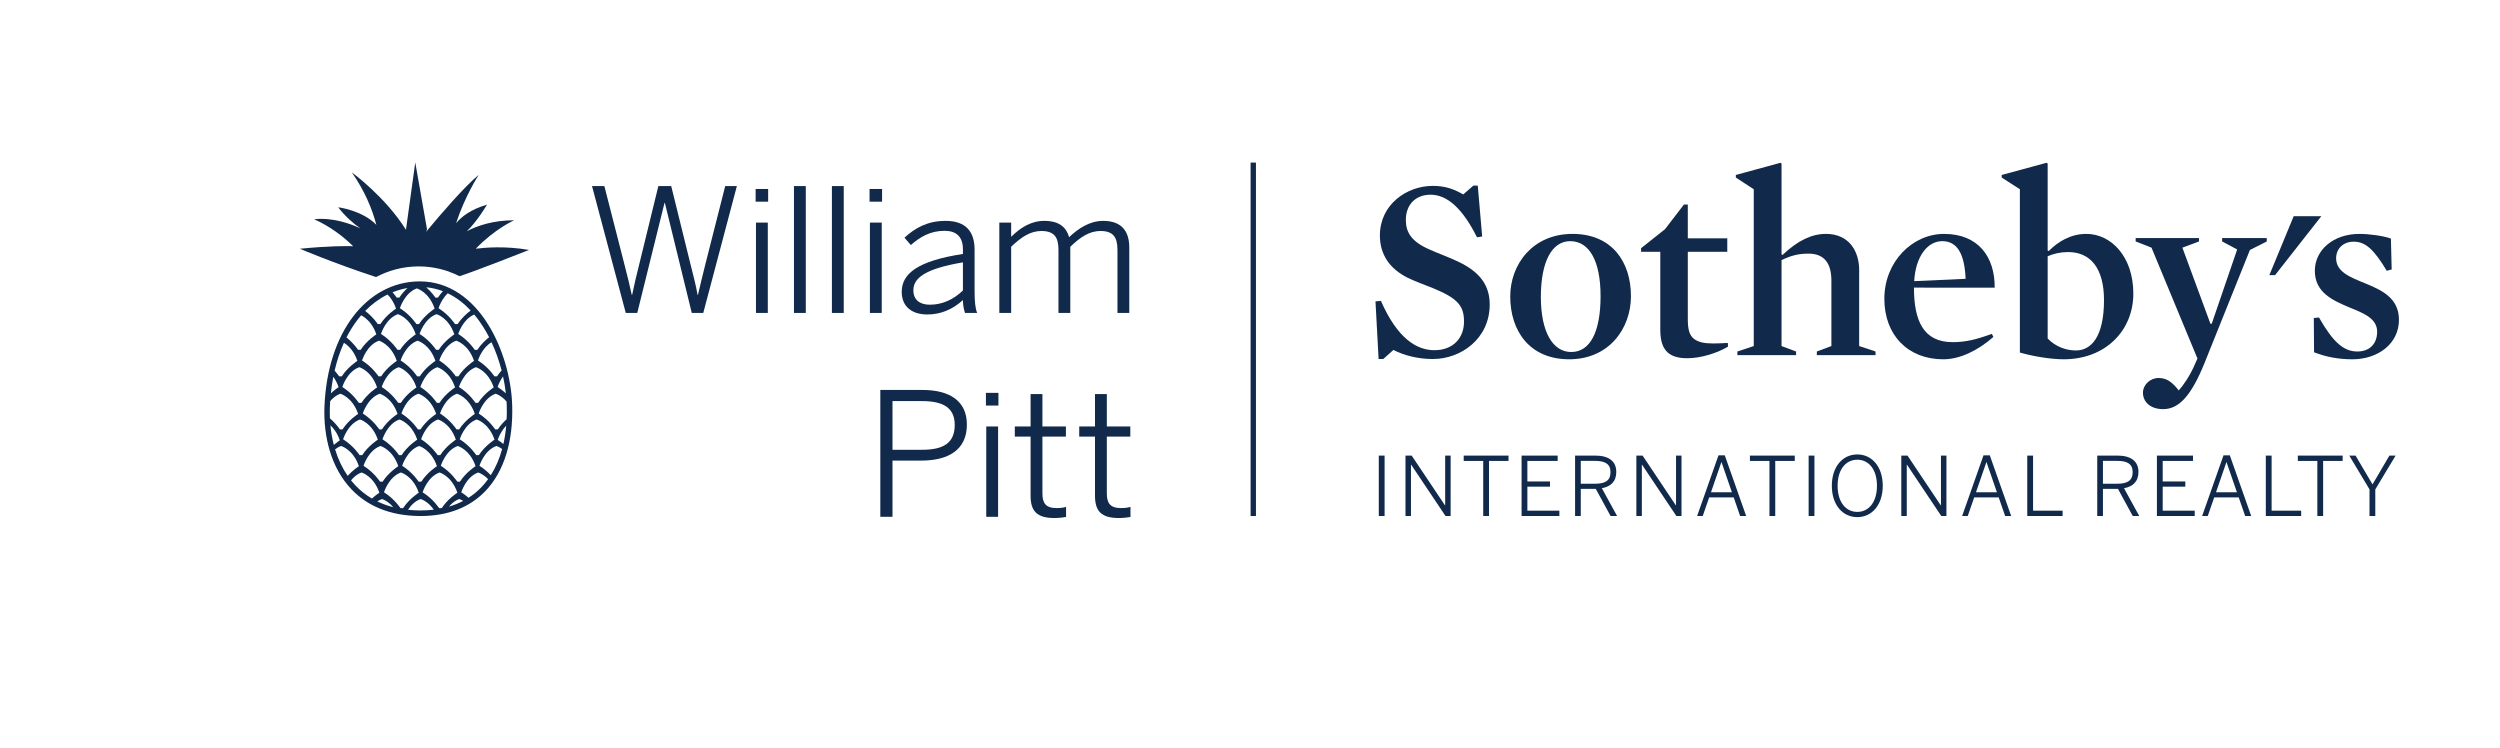 <?xml version="1.0" encoding="utf-8"?>
<!-- Generator: Adobe Illustrator 16.0.4, SVG Export Plug-In . SVG Version: 6.00 Build 0)  -->
<!DOCTYPE svg PUBLIC "-//W3C//DTD SVG 1.1//EN" "http://www.w3.org/Graphics/SVG/1.1/DTD/svg11.dtd">
<svg version="1.1" xmlns="http://www.w3.org/2000/svg" xmlns:xlink="http://www.w3.org/1999/xlink" x="0px" y="0px"
	 width="420.312px" height="125.781px" viewBox="0 0 420.312 125.781" enable-background="new 0 0 420.312 125.781"
	 xml:space="preserve">
<g id="Layer_1">
	<g>
		<g>
			<path fill="#112A4B" d="M99.532,31.283h2.076l3.314,12.942c0.519,1.96,0.98,3.891,1.297,5.361h0.058
				c0.288-1.441,0.749-3.401,1.239-5.333l3.17-12.971h2.162l3.228,13.086c0.49,1.931,0.922,3.603,1.21,5.217h0.058
				c0.375-1.701,0.778-3.229,1.239-5.131l3.344-13.172h1.96l-5.649,21.33h-1.932l-4.525-18.505h-0.058l-4.583,18.505h-1.932
				L99.532,31.283z"/>
			<path fill="#112A4B" d="M127.04,31.773h2.104v2.133h-2.104V31.773z M127.098,37.423h1.989v15.19h-1.989V37.423z"/>
			<path fill="#112A4B" d="M133.484,31.283h1.989v21.33h-1.989V31.283z"/>
			<path fill="#112A4B" d="M139.865,31.283h1.989v21.33h-1.989V31.283z"/>
			<path fill="#112A4B" d="M146.194,31.773h2.104v2.133h-2.104V31.773z M146.252,37.423h1.989v15.19h-1.989V37.423z"/>
			<path fill="#112A4B" d="M151.601,49.067c0-2.998,2.565-5.188,10.291-6.37v-0.778c0-2.104-1.096-3.113-3.084-3.113
				c-2.392,0-4.093,1.009-5.678,2.393l-1.066-1.24c1.816-1.672,3.92-2.825,6.917-2.825c3.401,0,4.872,1.816,4.872,4.842v6.889
				c0,1.845,0.115,2.969,0.432,3.747h-2.046c-0.202-0.634-0.346-1.297-0.346-2.162c-1.758,1.585-3.718,2.421-5.996,2.421
				C153.186,52.872,151.601,51.431,151.601,49.067z M161.891,48.837V44.11c-6.514,1.095-8.33,2.709-8.33,4.698
				c0,1.585,1.066,2.421,2.767,2.421C158.461,51.229,160.334,50.336,161.891,48.837z"/>
			<path fill="#112A4B" d="M168.013,37.423h1.989v2.392c1.527-1.499,3.286-2.681,5.563-2.681c2.565,0,3.718,1.124,4.179,2.738
				c1.585-1.499,3.488-2.738,5.736-2.738c3.113,0,4.381,1.758,4.381,4.497v10.982h-1.989V42.006c0-2.133-0.721-3.171-2.854-3.171
				c-1.845,0-3.373,1.009-5.073,2.652v11.126h-1.989V42.006c0-2.133-0.72-3.171-2.882-3.171c-1.816,0-3.372,1.009-5.073,2.652
				v11.126h-1.989V37.423z"/>
			<path fill="#112A4B" d="M148.002,65.561h7.091c4.641,0,7.465,1.902,7.465,5.822c0,4.294-3.171,6.053-7.667,6.053h-4.842v9.454
				h-2.046V65.561z M155.036,75.619c3.516,0,5.477-1.095,5.477-4.18c0-2.882-1.932-4.006-5.505-4.006h-4.958v8.186H155.036z"/>
			<path fill="#112A4B" d="M165.757,66.05h2.104v2.134h-2.104V66.05z M165.815,71.699h1.989v15.19h-1.989V71.699z"/>
			<path fill="#112A4B" d="M173.268,83.344V73.4h-2.652v-1.701h2.652v-5.447h1.989v5.447h3.949V73.4h-3.949v9.541
				c0,1.613,0.519,2.479,2.392,2.479c0.577,0,1.153-0.059,1.585-0.202v1.7c-0.461,0.087-1.268,0.174-1.96,0.174
				C174.363,87.092,173.268,85.967,173.268,83.344z"/>
			<path fill="#112A4B" d="M184.096,83.344V73.4h-2.652v-1.701h2.652v-5.447h1.989v5.447h3.949V73.4h-3.949v9.541
				c0,1.613,0.519,2.479,2.392,2.479c0.577,0,1.153-0.059,1.585-0.202v1.7c-0.461,0.087-1.268,0.174-1.96,0.174
				C185.191,87.092,184.096,85.967,184.096,83.344z"/>
		</g>
		<g>
			<rect x="210.256" y="27.335" fill="#112A4B" width="0.9" height="59.42"/>
		</g>
		<g>
			<polygon fill="#112A4B" points="385.626,36.35 381.534,46.257 382.495,46.257 390.271,36.35 			"/>
			<path fill="#112A4B" d="M240.898,60.36c-2.62,0-4.933-0.654-6.635-1.526l-1.7,1.526h-0.786l-0.524-9.688l0.915-0.087
				c2.751,6.285,5.98,8.292,8.992,8.292c3.144,0,4.977-2.05,4.977-4.8c0-2.62-1.005-3.886-5.107-5.587
				c-1.396-0.567-3.012-1.134-4.364-1.789c-3.056-1.528-4.671-3.929-4.671-7.114c0-5.195,4.496-8.337,8.904-8.337
				c2.184,0,3.666,0.611,5.107,1.44l1.702-1.483h0.741l0.743,8.554l-0.874,0.131c-2.399-4.801-4.975-7.159-7.812-7.159
				c-2.489,0-4.148,1.659-4.148,4.234c0,2.052,0.876,3.624,3.972,4.977c1.528,0.699,3.32,1.31,4.935,2.095
				c3.533,1.703,5.193,3.928,5.193,7.158C250.458,56.956,245.613,60.36,240.898,60.36"/>
			<path fill="#112A4B" d="M263.989,40.545c-3.056,0-4.932,3.405-4.932,9.385c0,5.892,2.008,9.25,5.106,9.25
				c3.187,0,4.933-3.401,4.933-9.382C269.097,43.907,267.22,40.545,263.989,40.545 M263.814,60.406
				c-6.634,0-9.906-4.758-9.906-10.564c0-5.369,3.751-10.519,10.473-10.519c6.635,0,9.822,4.714,9.822,10.476
				C274.203,55.211,270.536,60.406,263.814,60.406"/>
			<path fill="#112A4B" d="M283.674,60.229c-3.447,0-4.538-1.701-4.538-4.844V42.334h-3.229v-0.609l4.016-3.187l3.186-4.147h0.654
				v5.674h6.636v2.269h-6.636v11.307c0,1.745,0.262,2.792,1.135,3.403c0.744,0.524,1.747,0.7,3.188,0.7
				c0.698,0,1.572-0.044,2.401-0.089l0.043,0.612C288.825,59.312,286.032,60.229,283.674,60.229"/>
			<path fill="#112A4B" d="M304.059,42.641c-1.658,0-2.923,0.306-4.539,1.092v14.446l2.443,0.917v0.61h-9.864v-0.61l2.75-0.917
				V31.816l-3.012-1.964v-0.437l7.509-2.051l0.174,0.131v15.276l0.176,0.087c2.574-2.444,4.931-3.535,7.288-3.535
				c3.928,0,5.588,2.969,5.588,6.067v12.789l2.751,0.917v0.61h-9.867v-0.61l2.447-0.917V47.18
				C307.902,44.343,306.766,42.641,304.059,42.641"/>
			<path fill="#112A4B" d="M330.469,46.874c-0.174-4.103-1.354-6.329-3.929-6.329c-2.532,0-4.495,2.663-4.714,6.723L330.469,46.874
				L330.469,46.874z M321.784,48.358c0,5.543,1.569,9.166,6.503,9.166c2.182,0,3.973-0.437,6.591-1.397l0.261,0.524
				c-2.661,2.313-5.629,3.755-8.424,3.755c-5.979,0-9.91-4.104-9.91-10.171c0-6.242,4.717-10.912,10.04-10.912
				c5.765,0,8.556,3.884,8.512,9.035H321.784L321.784,48.358z"/>
			<path fill="#112A4B" d="M347.709,42.379c-1.308,0-2.399,0.262-3.446,0.698v13.835c1.351,1.397,3.099,2.007,4.757,2.007
				c2.575,0,4.714-2.312,4.714-8.467C353.733,45.041,351.421,42.379,347.709,42.379 M346.969,60.406
				c-2.268,0-5.282-0.527-7.377-1.136V31.816l-3.055-1.964v-0.437l7.55-2.051l0.176,0.131v14.622l0.177,0.088
				c1.525-1.528,3.621-2.881,6.327-2.881c4.146,0,7.899,3.798,7.899,10.039C358.666,55.604,353.953,60.406,346.969,60.406"/>
			<path fill="#112A4B" d="M370.626,61.058c-2.183,5.37-4.231,7.727-6.939,7.727c-2.313,0-3.403-1.354-3.403-2.75
				c0-1.354,1.223-2.486,2.617-2.486c1.485,0,2.357,0.783,3.406,2.093c0.826-0.915,1.832-2.486,2.4-3.712l0.741-1.654l-7.725-18.638
				l-2.664-1.047v-0.568h10.649v0.568l-2.793,1.047l4.714,12.789h0.218l4.278-12.483l-2.53-1.353v-0.568h7.506v0.568l-2.837,1.44
				L370.626,61.058L370.626,61.058z"/>
			<path fill="#112A4B" d="M395.511,60.406c-2.399,0-4.453-0.396-6.461-1.181l-0.043-5.761l0.874-0.086
				c2.355,4.146,4.146,5.717,6.459,5.717c2.052,0,3.317-1.309,3.317-3.316c0-2.271-2.313-3.143-4.801-4.147
				c-2.75-1.179-5.675-2.488-5.675-6.11c0-3.448,3.055-6.198,7.508-6.198c1.702,0,4.102,0.35,5.28,0.786l0.131,5.194l-0.828,0.218
				c-2.139-3.535-3.535-4.889-5.545-4.889c-1.831,0-2.967,1.223-2.967,2.793c0,2.27,2.356,3.187,4.843,4.191
				c2.753,1.135,5.72,2.443,5.72,6.154C403.323,57.831,399.744,60.406,395.511,60.406"/>
			<path fill="#112A4B" d="M231.81,86.752h0.976V76.594h-0.976V86.752L231.81,86.752z M236.297,86.752h0.922v-8.635h0.027
				l5.778,8.635h0.865V76.594h-0.921v8.373h-0.027l-5.602-8.373h-1.043V86.752L236.297,86.752z M249.365,86.752h0.974v-9.254h3.281
				v-0.904h-7.536v0.904h3.281V86.752L249.365,86.752z M255.815,86.752h6.354v-0.894h-5.38v-4.035h3.803v-0.878h-3.803v-3.447h5.093
				v-0.904h-6.067V86.752L255.815,86.752z M264.809,86.752h0.959v-4.56h2.524l2.485,4.56h1.099l-2.566-4.669
				c1.468-0.273,2.428-1.097,2.428-2.744c0-1.784-1.264-2.745-3.527-2.745h-3.401V86.752L264.809,86.752z M265.768,81.328v-3.844
				h2.36c1.702,0,2.636,0.496,2.636,1.896c0,1.469-0.947,1.947-2.621,1.947H265.768L265.768,81.328z M275.114,86.752h0.921v-8.635
				h0.027l5.778,8.635h0.864V76.594h-0.921v8.373h-0.027l-5.598-8.373h-1.045V86.752L275.114,86.752z M285.327,86.752h0.948
				l1.083-3.131h4.118l1.083,3.131h1.018l-3.598-10.199h-1.057L285.327,86.752L285.327,86.752z M287.66,82.757l1.744-5.051h0.026
				l1.743,5.051H287.66L287.66,82.757z M297.488,86.752h0.975v-9.254h3.281v-0.904h-7.538v0.904h3.282V86.752L297.488,86.752z
				 M304.076,86.752h0.974V76.594h-0.974V86.752L304.076,86.752z M312.257,86.942c2.485,0,4.282-2.085,4.282-5.27
				c0-3.184-1.797-5.271-4.282-5.271c-2.484,0-4.282,2.087-4.282,5.271C307.975,84.857,309.772,86.942,312.257,86.942
				L312.257,86.942z M312.257,86.064c-1.922,0-3.309-1.633-3.309-4.392c0-2.76,1.387-4.381,3.309-4.381s3.307,1.621,3.307,4.381
				C315.563,84.432,314.179,86.064,312.257,86.064L312.257,86.064z M319.656,86.752h0.919v-8.635h0.029l5.775,8.635h0.865V76.594
				h-0.92v8.373h-0.027l-5.599-8.373h-1.043V86.752L319.656,86.752z M329.883,86.752h0.945l1.085-3.131h4.116l1.084,3.131h1.017
				l-3.596-10.199h-1.057L329.883,86.752L329.883,86.752z M332.214,82.757l1.744-5.051h0.029l1.741,5.051H332.214L332.214,82.757z
				 M340.834,86.752h5.943v-0.894h-4.969v-9.265h-0.975V86.752L340.834,86.752z M352.597,86.752h0.96v-4.56h2.526l2.484,4.56h1.096
				l-2.564-4.669c1.469-0.273,2.429-1.097,2.429-2.744c0-1.784-1.261-2.745-3.526-2.745h-3.404V86.752L352.597,86.752z
				 M353.557,81.328v-3.844h2.361c1.703,0,2.636,0.496,2.636,1.896c0,1.469-0.948,1.947-2.621,1.947H353.557L353.557,81.328z
				 M362.63,86.752h6.356v-0.894h-5.382v-4.035h3.801v-0.878h-3.801v-3.447h5.093v-0.904h-6.067V86.752L362.63,86.752z
				 M370.234,86.752h0.946l1.086-3.131h4.117l1.084,3.131h1.016l-3.596-10.199h-1.058L370.234,86.752L370.234,86.752z
				 M372.568,82.757l1.743-5.051h0.027l1.742,5.051H372.568L372.568,82.757z M380.941,86.752h5.941v-0.894h-4.968v-9.265h-0.974
				V86.752L380.941,86.752z M389.602,86.752h0.974v-9.254h3.281v-0.904h-7.535v0.904h3.28V86.752L389.602,86.752z M398.372,86.752
				h0.975v-4.476l3.418-5.683h-1.045l-2.84,4.847l-2.855-4.847h-1.056l3.403,5.683V86.752L398.372,86.752z"/>
		</g>
		<g>
			<path fill="#112A4B" d="M69.815,27.312l-1.564,11.321c-3.446-5.528-9.103-9.654-9.103-9.654c2.185,3.141,3.434,6.183,4.129,8.827
				c-2.368-2.463-6.421-2.957-6.421-2.957c1.2,1.55,2.508,2.69,3.708,3.533c-4.51-2.093-7.734-1.517-7.734-1.517
				c2.699,1.218,4.869,2.889,6.543,4.526c-1.094-0.034-4.129-0.049-8.955,0.431c0,0,5.474,2.354,12.805,4.757
				c2.155-1.13,4.546-1.776,7.069-1.787c1.8-0.013,3.538,0.296,5.175,0.871c-0.007-0.075-0.012-0.153-0.018-0.231
				c0.01,0.083,0.021,0.164,0.029,0.244c0.605,0.212,1.197,0.467,1.771,0.757c2.166-0.647,11.693-4.411,11.693-4.411
				c-3.999-0.706-7.514-0.389-8.955-0.206c3.295-3.414,6.464-4.782,6.464-4.782c-3.529,0-6.175,0.9-7.973,1.844
				c1.732-1.622,3.402-4.472,3.402-4.472c-2.662,0.777-4.25,1.97-5.202,3.119c1.5-4.601,3.813-8.134,3.813-8.134
				c-2.438,2.01-6.412,6.634-8.87,9.604c0.115-0.256,0.174-0.422,0.174-0.422L69.815,27.312"/>
			<path fill="#112A4B" d="M82.044,54.512c-1.374-2.194-2.989-3.924-4.8-5.143c-2.033-1.368-4.276-2.061-6.669-2.061
				c-0.07,0-0.141,0-0.211,0.001c-2.148,0.037-4.194,0.575-6.082,1.599c-1.852,1.005-3.504,2.452-4.912,4.301
				c-1.412,1.856-2.542,4.071-3.359,6.585c-0.84,2.587-1.332,5.442-1.46,8.485c-0.11,2.595,0.193,5.175,0.876,7.46
				c0.771,2.582,2,4.773,3.651,6.513c1.329,1.4,2.926,2.491,4.748,3.243c1.966,0.811,4.214,1.234,6.683,1.259
				c0.069,0,0.137,0.001,0.204,0.001c2.295,0,4.393-0.367,6.235-1.09c1.762-0.691,3.31-1.716,4.6-3.045
				c1.613-1.663,2.822-3.793,3.594-6.331c0.733-2.413,1.06-5.149,0.97-8.136C85.969,63.45,84.448,58.351,82.044,54.512z
				 M83.569,63.27l-0.002,0.004h-0.442l-0.002-0.004c-0.009-0.015-0.971-1.523-2.763-2.664l-0.005-0.003l0.002-0.006
				c0.002-0.006,0.205-0.658,0.654-1.388c0.337-0.548,0.874-1.232,1.629-1.669c0.695,1.492,1.267,3.097,1.693,4.742
				C84.064,62.579,83.801,62.91,83.569,63.27z M84.573,63.289c0.208,0.944,0.368,1.896,0.475,2.843
				c-0.384-0.355-0.844-0.729-1.379-1.068l-0.005-0.003l0.002-0.006c0.002-0.007,0.206-0.657,0.656-1.388
				C84.396,63.546,84.479,63.419,84.573,63.289z M64.982,66.835c0.574,0.451,1.361,1.295,1.852,2.748l0.002,0.006l-0.005,0.003
				c-0.016,0.01-1.613,1.027-2.618,2.595l-0.003,0.004h-0.444l-0.002-0.004c-0.009-0.015-0.973-1.523-2.763-2.666l-0.005-0.004
				l0.001-0.006c0.002-0.006,0.206-0.655,0.656-1.386c0.416-0.674,1.131-1.556,2.186-1.931l0.002-0.001l0.002,0.001
				C63.848,66.196,64.36,66.345,64.982,66.835z M64.177,65.061l0.002-0.006c0.001-0.007,0.205-0.657,0.655-1.388
				c0.416-0.675,1.132-1.557,2.187-1.932l0.002-0.001l0.002,0.001c0.005,0.001,0.518,0.15,1.14,0.642
				c0.574,0.453,1.36,1.299,1.851,2.754l0.002,0.006l-0.005,0.004c-0.017,0.01-1.612,1.022-2.618,2.586l-0.002,0.003h-0.445
				l-0.002-0.003c-0.009-0.016-0.969-1.523-2.764-2.663L64.177,65.061z M64.306,73.844c0.002-0.007,0.206-0.658,0.656-1.389
				c0.417-0.675,1.133-1.557,2.187-1.929l0.002-0.001l0.002,0.001c0.005,0.001,0.518,0.149,1.14,0.64
				c0.574,0.452,1.36,1.296,1.851,2.748l0.002,0.006l-0.006,0.004c-0.016,0.01-1.611,1.028-2.618,2.592l-0.002,0.004h-0.441
				l-0.003-0.004c-0.009-0.016-0.974-1.524-2.767-2.662l-0.005-0.004L64.306,73.844z M67.494,69.521l-0.005-0.004l0.002-0.006
				c0.002-0.006,0.205-0.655,0.655-1.386c0.416-0.674,1.132-1.556,2.187-1.931l0.002-0.001l0.003,0.001
				c0.005,0.002,0.518,0.149,1.14,0.639c0.574,0.453,1.36,1.296,1.851,2.75l0.002,0.006l-0.005,0.003
				c-0.017,0.01-1.614,1.027-2.62,2.595l-0.002,0.004h-0.444l-0.002-0.004C70.248,72.172,69.291,70.663,67.494,69.521z
				 M70.676,65.063l-0.005-0.003l0.002-0.006c0.001-0.007,0.206-0.657,0.656-1.388c0.416-0.675,1.133-1.557,2.189-1.932l0.002-0.001
				l0.002,0.001c0.005,0.001,0.518,0.15,1.14,0.642c0.574,0.453,1.36,1.299,1.851,2.754l0.002,0.006l-0.005,0.004
				c-0.016,0.01-1.613,1.022-2.621,2.586l-0.002,0.003h-0.442l-0.002-0.003C73.433,67.711,72.473,66.203,70.676,65.063z
				 M73.984,69.511c0.002-0.006,0.206-0.656,0.656-1.386c0.417-0.675,1.134-1.557,2.19-1.931l0.002-0.001l0.002,0.001
				c0.005,0.002,0.518,0.149,1.14,0.639c0.574,0.453,1.361,1.296,1.852,2.75l0.002,0.006l-0.005,0.003
				c-0.016,0.01-1.616,1.027-2.622,2.595L77.2,72.19h-0.445l-0.002-0.004c-0.009-0.015-0.966-1.523-2.764-2.666l-0.005-0.004
				L73.984,69.511z M77.071,63.273h-0.444l-0.002-0.004c-0.01-0.015-0.969-1.523-2.765-2.664l-0.005-0.003l0.002-0.006
				c0.001-0.006,0.207-0.658,0.658-1.388c0.417-0.674,1.134-1.556,2.188-1.928l0.002-0.001l0.003,0
				c0.005,0.002,0.517,0.15,1.139,0.64c0.573,0.452,1.358,1.296,1.848,2.75l0.002,0.006l-0.006,0.003
				c-0.015,0.01-1.61,1.023-2.617,2.59L77.071,63.273z M76.378,56.22c-0.016,0.01-1.611,1.032-2.615,2.591l-0.002,0.004h-0.445
				l-0.002-0.004c-0.009-0.015-0.967-1.523-2.766-2.665l-0.005-0.003l0.001-0.006c0.002-0.007,0.207-0.657,0.658-1.387
				c0.417-0.674,1.135-1.556,2.189-1.928l0.002-0.001l0.002,0c0.005,0.001,0.519,0.15,1.14,0.64
				c0.573,0.452,1.359,1.296,1.845,2.749l0.002,0.006L76.378,56.22z M71.352,57.92c0.574,0.452,1.361,1.296,1.852,2.75l0.002,0.006
				L73.2,60.679c-0.016,0.01-1.617,1.023-2.623,2.59l-0.002,0.004h-0.443l-0.002-0.004c-0.01-0.015-0.968-1.523-2.764-2.664
				l-0.005-0.003l0.002-0.006c0.001-0.006,0.206-0.658,0.656-1.388c0.416-0.674,1.134-1.556,2.188-1.928l0.002-0.001l0.003,0
				C70.217,57.282,70.73,57.43,71.352,57.92z M69.891,56.22c-0.017,0.01-1.617,1.032-2.623,2.591l-0.002,0.004h-0.444l-0.002-0.004
				c-0.009-0.015-0.969-1.523-2.766-2.665l-0.005-0.003l0.002-0.006c0.002-0.007,0.206-0.657,0.656-1.387
				c0.417-0.674,1.134-1.556,2.19-1.928l0.002-0.001l0.002,0c0.005,0.001,0.518,0.15,1.14,0.64c0.574,0.452,1.361,1.296,1.854,2.749
				l0.002,0.006L69.891,56.22z M64.854,57.92c0.574,0.452,1.36,1.296,1.851,2.75l0.002,0.006l-0.005,0.003
				c-0.016,0.01-1.611,1.023-2.618,2.59l-0.002,0.004h-0.443l-0.002-0.004c-0.01-0.015-0.968-1.523-2.764-2.664l-0.005-0.003
				l0.001-0.006c0.002-0.006,0.206-0.658,0.655-1.388c0.415-0.674,1.131-1.556,2.186-1.928l0.002-0.001l0.002,0
				C63.719,57.282,64.232,57.43,64.854,57.92z M61.546,62.377c0.573,0.453,1.359,1.299,1.848,2.754l0.002,0.006l-0.005,0.004
				c-0.016,0.01-1.613,1.022-2.617,2.586l-0.002,0.003h-0.446l-0.002-0.003c-0.009-0.016-0.969-1.523-2.765-2.663l-0.005-0.003
				l0.002-0.006c0.001-0.007,0.205-0.657,0.655-1.388c0.416-0.675,1.134-1.557,2.191-1.932l0.002-0.001l0.002,0.001
				C60.412,61.737,60.925,61.886,61.546,62.377z M60.525,70.526l0.002-0.001l0.003,0.001c0.005,0.001,0.518,0.149,1.14,0.64
				c0.573,0.452,1.36,1.296,1.851,2.748l0.002,0.006l-0.005,0.004c-0.017,0.01-1.613,1.028-2.616,2.592L60.9,76.52h-0.445
				l-0.002-0.004c-0.01-0.016-0.974-1.524-2.766-2.662l-0.005-0.004l0.002-0.006c0.002-0.007,0.206-0.658,0.656-1.389
				C58.755,71.78,59.472,70.898,60.525,70.526z M61.119,78.302c0.002-0.006,0.206-0.658,0.657-1.39
				c0.416-0.675,1.134-1.558,2.191-1.929l0.002-0.002l0.002,0.001c0.005,0.002,0.518,0.15,1.139,0.641
				c0.574,0.451,1.36,1.295,1.851,2.748l0.002,0.006l-0.006,0.003c-0.016,0.011-1.616,1.028-2.623,2.594l-0.002,0.004h-0.441
				l-0.002-0.004c-0.009-0.016-0.968-1.525-2.766-2.662l-0.005-0.003L61.119,78.302z M64.563,82.759
				c0.002-0.007,0.205-0.658,0.654-1.39c0.415-0.675,1.132-1.558,2.188-1.93l0.002-0.001h0.003c0.005,0.002,0.518,0.15,1.14,0.643
				c0.574,0.452,1.361,1.298,1.851,2.753l0.002,0.006l-0.005,0.003c-0.016,0.011-1.611,1.021-2.622,2.585l-0.002,0.004H67.33
				l-0.002-0.004c-0.009-0.015-0.968-1.521-2.761-2.66l-0.005-0.003L64.563,82.759z M70.383,80.978l-0.002-0.004
				c-0.009-0.016-0.969-1.525-2.759-2.662l-0.005-0.004l0.001-0.006c0.002-0.006,0.206-0.658,0.655-1.39
				c0.415-0.675,1.131-1.558,2.185-1.929l0.002-0.002l0.002,0.001c0.005,0.002,0.518,0.15,1.141,0.641
				c0.574,0.451,1.361,1.295,1.853,2.748l0.002,0.006l-0.006,0.003c-0.016,0.011-1.612,1.028-2.617,2.594l-0.002,0.004H70.383z
				 M70.805,73.854l-0.005-0.004l0.001-0.006c0.002-0.007,0.206-0.658,0.656-1.389c0.416-0.675,1.132-1.557,2.185-1.929l0.003-0.001
				l0.002,0.001c0.005,0.001,0.518,0.149,1.14,0.64c0.574,0.452,1.361,1.296,1.852,2.748l0.003,0.006l-0.006,0.004
				c-0.016,0.01-1.611,1.028-2.618,2.592l-0.002,0.004h-0.442l-0.002-0.004C73.562,76.5,72.603,74.991,70.805,73.854z
				 M74.112,78.302c0.002-0.006,0.206-0.658,0.656-1.39c0.416-0.675,1.133-1.558,2.188-1.929l0.002-0.002l0.003,0.001
				c0.005,0.002,0.518,0.15,1.14,0.641c0.574,0.451,1.36,1.295,1.85,2.748l0.002,0.006l-0.005,0.003
				c-0.016,0.011-1.612,1.028-2.618,2.594l-0.003,0.004h-0.443l-0.002-0.004c-0.009-0.016-0.967-1.525-2.764-2.662l-0.005-0.003
				L74.112,78.302z M77.299,73.854l-0.005-0.004l0.002-0.006c0.002-0.007,0.206-0.658,0.656-1.389
				c0.417-0.675,1.135-1.557,2.19-1.929l0.003-0.001l0.002,0.001c0.005,0.001,0.519,0.149,1.14,0.64
				c0.574,0.452,1.36,1.296,1.85,2.748l0.002,0.006l-0.005,0.004c-0.016,0.01-1.613,1.028-2.621,2.592L80.51,76.52h-0.442
				l-0.002-0.004C80.056,76.5,79.098,74.991,77.299,73.854z M80.382,67.729h-0.444l-0.002-0.003
				c-0.01-0.016-0.965-1.523-2.766-2.663l-0.005-0.003l0.002-0.006c0.001-0.007,0.207-0.657,0.658-1.388
				c0.417-0.675,1.135-1.557,2.19-1.932l0.003-0.001l0.002,0.001c0.005,0.001,0.518,0.15,1.139,0.642
				c0.573,0.453,1.358,1.299,1.846,2.754l0.002,0.006l-0.006,0.004c-0.016,0.01-1.611,1.022-2.616,2.586L80.382,67.729z
				 M80.256,58.812l-0.002,0.004h-0.439l-0.002-0.004c-0.01-0.015-0.973-1.523-2.765-2.665l-0.005-0.003l0.002-0.006
				c0.001-0.007,0.205-0.657,0.655-1.387c0.395-0.64,1.061-1.468,2.031-1.868c0.595,0.71,1.109,1.439,1.547,2.138
				c0.335,0.535,0.652,1.096,0.95,1.677C81.668,57.145,80.859,57.882,80.256,58.812z M76.946,54.481l-0.002,0.004h-0.443
				l-0.002-0.004c-0.01-0.015-0.97-1.524-2.764-2.663l-0.005-0.003l0.002-0.006c0.001-0.007,0.206-0.657,0.656-1.387
				c0.214-0.349,0.51-0.752,0.891-1.113c1.517,0.728,2.793,1.764,3.849,2.893C78.58,52.615,77.629,53.421,76.946,54.481z
				 M73.633,50.027l-0.002,0.003h-0.439l-0.002-0.003c-0.007-0.012-0.533-0.839-1.529-1.729c1.009,0.098,1.944,0.329,2.808,0.661
				C74.175,49.275,73.886,49.633,73.633,50.027z M73.071,51.885l0.002,0.006l-0.005,0.003c-0.016,0.01-1.611,1.021-2.618,2.587
				l-0.002,0.004h-0.442l-0.003-0.004c-0.009-0.015-0.968-1.524-2.765-2.663l-0.005-0.003l0.002-0.006
				c0.002-0.007,0.206-0.657,0.657-1.387c0.417-0.674,1.133-1.557,2.188-1.932l0.002-0.001l0.003,0
				c0.004,0.001,0.518,0.15,1.139,0.641C71.797,49.584,72.583,50.43,73.071,51.885z M67.141,50.027l-0.002,0.003h-0.446
				l-0.003-0.003C66.685,50.02,66.45,49.649,66,49.14c0.811-0.328,1.649-0.569,2.508-0.717
				C68.051,48.847,67.548,49.391,67.141,50.027z M66.581,51.885l0.002,0.006l-0.006,0.003c-0.016,0.01-1.616,1.021-2.624,2.587
				l-0.002,0.004h-0.442l-0.002-0.004c-0.008-0.013-0.736-1.159-2.111-2.207c1.137-1.162,2.405-2.088,3.764-2.758
				C65.655,50.013,66.205,50.769,66.581,51.885z M61.417,53.462c0.574,0.452,1.36,1.296,1.851,2.749l0.002,0.006l-0.005,0.003
				c-0.016,0.01-1.614,1.032-2.621,2.591l-0.002,0.004h-0.445l-0.003-0.004c-0.008-0.012-0.676-1.066-1.943-2.078
				c0.54-1.06,1.153-2.044,1.839-2.945c0.204-0.269,0.414-0.527,0.63-0.778C60.913,53.11,61.155,53.256,61.417,53.462z
				 M60.082,60.67l0.002,0.006l-0.005,0.003c-0.016,0.01-1.612,1.023-2.617,2.59l-0.002,0.004h-0.443l-0.002-0.004
				c-0.005-0.007-0.263-0.412-0.757-0.958c0.389-1.673,0.912-3.24,1.565-4.682c0.128,0.08,0.267,0.175,0.413,0.29
				C58.807,58.372,59.593,59.216,60.082,60.67z M56.924,65.086l0.001,0.006l-0.005,0.004c-0.009,0.006-0.605,0.385-1.296,1.035
				c0.099-0.954,0.237-1.883,0.412-2.783C56.363,63.795,56.681,64.365,56.924,65.086z M57.214,66.194l0.002-0.001l0.002,0.001
				c0.005,0.002,0.519,0.15,1.14,0.641c0.574,0.451,1.36,1.295,1.85,2.748l0.002,0.006l-0.005,0.003
				c-0.016,0.01-1.61,1.027-2.615,2.595l-0.002,0.004h-0.445l-0.002-0.004c-0.007-0.012-0.583-0.915-1.674-1.854
				c-0.029-0.665-0.029-1.341,0-2.024c0.012-0.289,0.028-0.576,0.046-0.861C55.929,66.945,56.493,66.451,57.214,66.194z
				 M57.126,74.028l0.002,0.006l-0.005,0.003c-0.008,0.006-0.441,0.281-0.997,0.764c-0.275-1.05-0.47-2.152-0.579-3.293
				C56.079,71.995,56.711,72.79,57.126,74.028z M57.342,74.983l0.003-0.002l0.002,0.001c0.005,0.002,0.518,0.15,1.14,0.641
				c0.574,0.451,1.36,1.295,1.851,2.748l0.002,0.006l-0.006,0.003c-0.012,0.008-0.978,0.622-1.88,1.628
				c-0.9-1.305-1.612-2.812-2.117-4.461C56.63,75.315,56.964,75.116,57.342,74.983z M60.783,79.439l0.002-0.001h0.003
				c0.005,0.002,0.517,0.15,1.139,0.643c0.573,0.452,1.359,1.298,1.851,2.753l0.002,0.006l-0.005,0.003
				c-0.01,0.006-0.572,0.362-1.239,0.976c-1.03-0.604-1.963-1.345-2.794-2.22c-0.251-0.266-0.493-0.544-0.725-0.834
				C59.44,80.237,60.024,79.706,60.783,79.439z M64.222,83.9l0.002-0.001h0.002c0.005,0.002,0.518,0.149,1.14,0.639
				c0.227,0.179,0.487,0.419,0.75,0.734c-0.95-0.243-1.842-0.567-2.678-0.973C63.675,84.139,63.936,84.001,64.222,83.9z
				 M70.718,83.9l0.002-0.001h0.003c0.005,0.002,0.518,0.149,1.138,0.639c0.318,0.251,0.703,0.624,1.065,1.154
				c-0.711,0.084-1.449,0.126-2.215,0.126c-0.065,0-0.13-0.001-0.195-0.001c-0.658-0.007-1.296-0.042-1.916-0.106
				C69.025,85.055,69.721,84.251,70.718,83.9z M71.059,82.768l-0.005-0.003l0.002-0.006c0.001-0.007,0.205-0.658,0.655-1.39
				c0.416-0.675,1.133-1.558,2.19-1.93l0.002-0.001h0.003c0.005,0.002,0.518,0.15,1.139,0.643c0.574,0.452,1.36,1.298,1.85,2.753
				l0.002,0.006l-0.005,0.003c-0.016,0.011-1.613,1.021-2.62,2.585l-0.002,0.004h-0.445l-0.002-0.004
				C73.813,85.413,72.855,83.907,71.059,82.768z M77.212,83.9l0.002-0.001h0.002c0.004,0.002,0.277,0.08,0.666,0.312
				c-0.75,0.396-1.55,0.718-2.401,0.968C75.902,84.668,76.475,84.159,77.212,83.9z M77.555,82.768l-0.005-0.003l0.002-0.007
				c0.002-0.006,0.207-0.657,0.657-1.389c0.416-0.675,1.133-1.558,2.187-1.93l0.001-0.001H80.4c0.005,0.002,0.518,0.15,1.14,0.643
				c0.161,0.127,0.339,0.286,0.523,0.479c-0.361,0.498-0.751,0.965-1.171,1.397c-0.643,0.663-1.349,1.24-2.116,1.733
				C78.425,83.38,78.019,83.062,77.555,82.768z M80.612,78.312l-0.005-0.003l0.002-0.007c0.001-0.006,0.205-0.658,0.656-1.39
				c0.417-0.675,1.134-1.558,2.192-1.929l0.002-0.002l0.002,0.001c0.004,0.002,0.423,0.123,0.961,0.507
				c-0.449,1.644-1.088,3.12-1.91,4.409C82.054,79.406,81.418,78.822,80.612,78.312z M83.686,73.962l-0.005-0.003l0.001-0.006
				c0.001-0.007,0.205-0.658,0.656-1.39c0.191-0.31,0.446-0.663,0.768-0.991c-0.095,1.077-0.253,2.104-0.475,3.078
				C84.348,74.416,84.033,74.183,83.686,73.962z M83.697,72.187l-0.002,0.004h-0.444l-0.002-0.004
				c-0.009-0.015-0.969-1.523-2.765-2.666l-0.005-0.004l0.002-0.006c0.002-0.006,0.206-0.656,0.657-1.386
				c0.416-0.675,1.133-1.557,2.189-1.931l0.002-0.001l0.002,0.001c0.005,0.002,0.518,0.149,1.139,0.639
				c0.212,0.168,0.452,0.389,0.696,0.673c0.013,0.224,0.023,0.445,0.03,0.667c0.024,0.79,0.018,1.56-0.017,2.307
				C84.694,70.917,84.139,71.499,83.697,72.187z"/>
		</g>
	</g>
</g>
<g id="Layer_3" display="none">
	<g display="inline">
		<g>
			<line fill="none" stroke="#ED2D8C" stroke-width="0.25" x1="17.24" y1="446.892" x2="20.24" y2="446.892"/>
			
				<line fill="none" stroke="#ED2D8C" stroke-width="0.25" stroke-dasharray="6.021,6.021" x1="26.261" y1="446.892" x2="396.562" y2="446.892"/>
			<line fill="none" stroke="#ED2D8C" stroke-width="0.25" x1="399.573" y1="446.892" x2="402.573" y2="446.892"/>
		</g>
	</g>
	<g display="inline">
		<g>
			<line fill="none" stroke="#ED2D8C" stroke-width="0.25" x1="17.24" y1="506.642" x2="20.24" y2="506.642"/>
			
				<line fill="none" stroke="#ED2D8C" stroke-width="0.25" stroke-dasharray="6.021,6.021" x1="26.261" y1="506.642" x2="396.562" y2="506.642"/>
			<line fill="none" stroke="#ED2D8C" stroke-width="0.25" x1="399.573" y1="506.642" x2="402.573" y2="506.642"/>
		</g>
	</g>
	<g display="inline">
		<g>
			<line fill="none" stroke="#ED2D8C" stroke-width="0.25" x1="17.24" y1="27.091" x2="20.24" y2="27.091"/>
			
				<line fill="none" stroke="#ED2D8C" stroke-width="0.25" stroke-dasharray="6.024,6.024" x1="26.264" y1="27.091" x2="709.994" y2="27.091"/>
			<line fill="none" stroke="#ED2D8C" stroke-width="0.25" x1="713.006" y1="27.091" x2="716.006" y2="27.091"/>
		</g>
	</g>
	<g display="inline">
		<g>
			<line fill="none" stroke="#ED2D8C" stroke-width="0.25" x1="17.24" y1="86.842" x2="20.24" y2="86.842"/>
			
				<line fill="none" stroke="#ED2D8C" stroke-width="0.25" stroke-dasharray="6.024,6.024" x1="26.264" y1="86.842" x2="709.994" y2="86.842"/>
			<line fill="none" stroke="#ED2D8C" stroke-width="0.25" x1="713.006" y1="86.842" x2="716.006" y2="86.842"/>
		</g>
	</g>
	<g display="inline">
		<g>
			<line fill="none" stroke="#ED2D8C" stroke-width="0.25" x1="17.24" y1="227.842" x2="20.24" y2="227.842"/>
			
				<line fill="none" stroke="#ED2D8C" stroke-width="0.25" stroke-dasharray="6.021,6.021" x1="26.261" y1="227.842" x2="396.562" y2="227.842"/>
			<line fill="none" stroke="#ED2D8C" stroke-width="0.25" x1="399.573" y1="227.842" x2="402.573" y2="227.842"/>
		</g>
	</g>
	<g display="inline">
		<g>
			<line fill="none" stroke="#ED2D8C" stroke-width="0.25" x1="17.24" y1="306.303" x2="20.24" y2="306.303"/>
			
				<line fill="none" stroke="#ED2D8C" stroke-width="0.25" stroke-dasharray="6.021,6.021" x1="26.261" y1="306.303" x2="396.562" y2="306.303"/>
			<line fill="none" stroke="#ED2D8C" stroke-width="0.25" x1="399.573" y1="306.303" x2="402.573" y2="306.303"/>
		</g>
	</g>
</g>
<g id="Guides">
</g>
<g id="Layer_4">
</g>
</svg>

